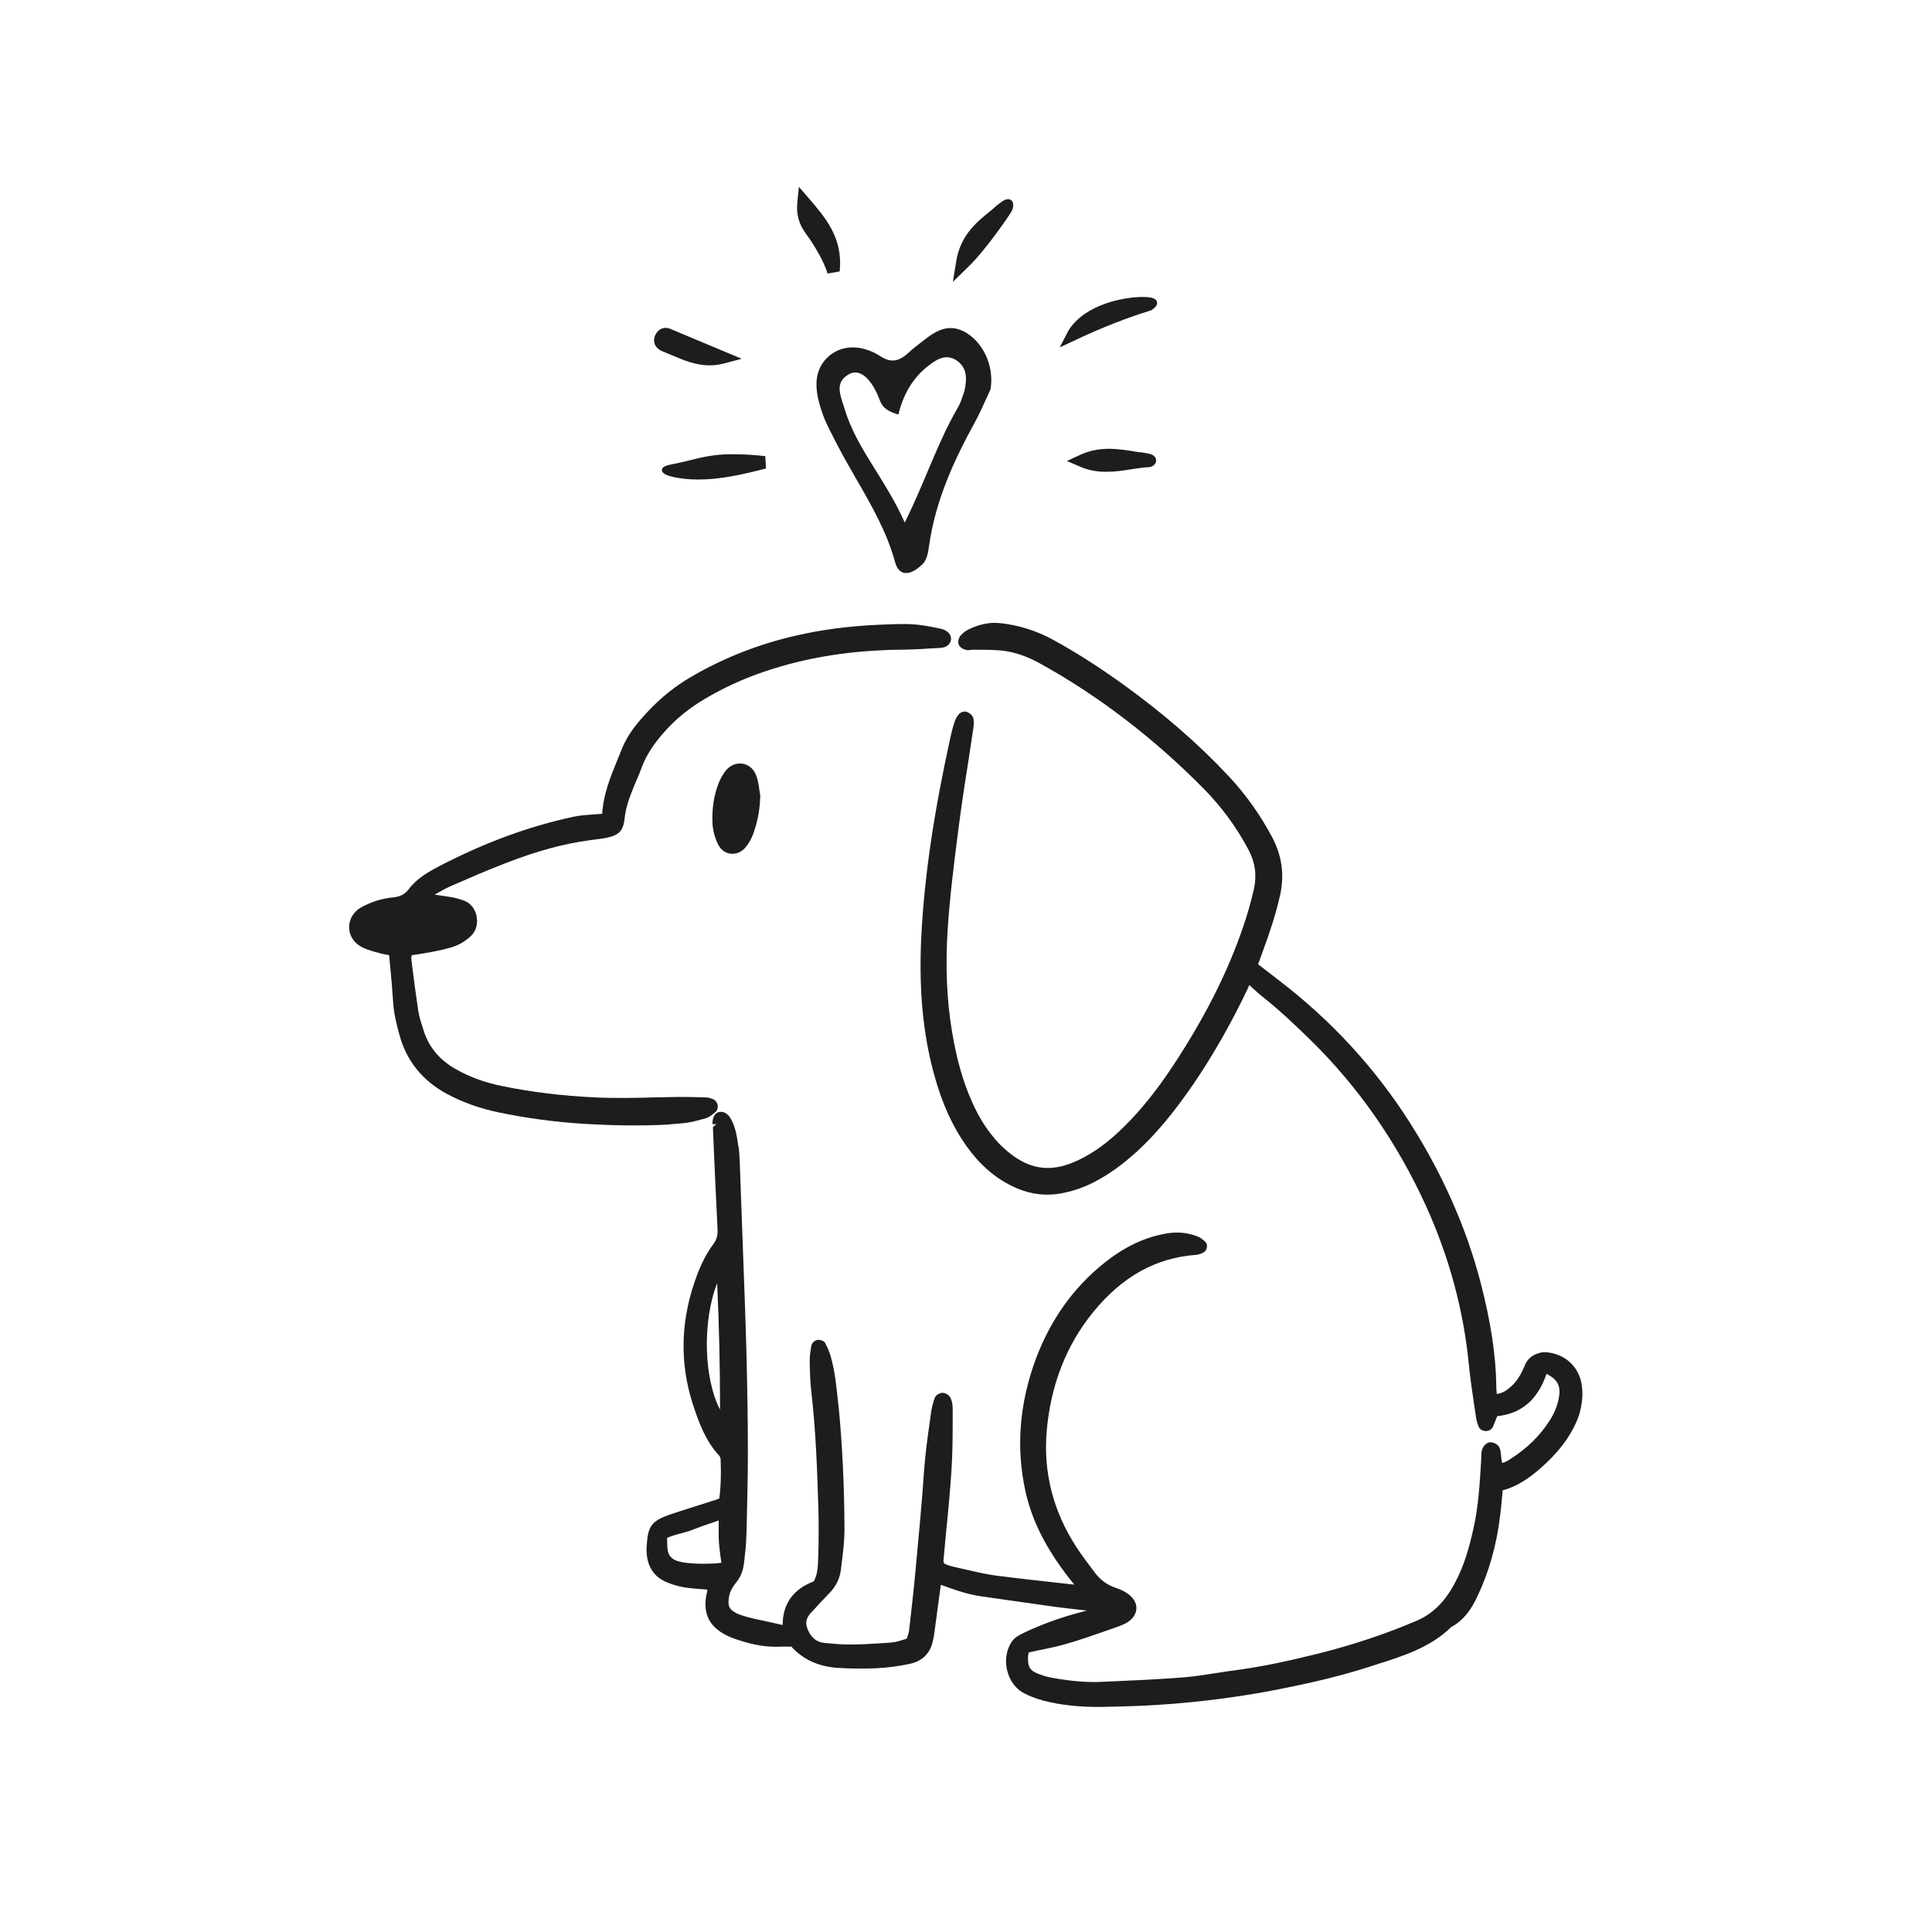 <?xml version="1.0" encoding="utf-8"?>
<!-- Generator: Adobe Illustrator 27.3.1, SVG Export Plug-In . SVG Version: 6.00 Build 0)  -->
<svg version="1.1" id="Ebene_1" xmlns="http://www.w3.org/2000/svg" xmlns:xlink="http://www.w3.org/1999/xlink" x="0px" y="0px"
	 viewBox="0 0 100 100" style="enable-background:new 0 0 100 100;" xml:space="preserve">
<style type="text/css">
	.st0{fill:#1D1D1B;}
	.st1{fill:#231F20;}
</style>
<g>
	<g>
		<path class="st0" d="M46.9,29.66c-0.19,0-0.45-0.1-0.57-0.56c-0.42-1.55-1.22-2.94-2-4.29c-0.38-0.66-0.76-1.32-1.11-2.01
			l-0.15-0.3c-0.18-0.34-0.36-0.7-0.49-1.07c-0.35-1-0.59-2.13,0.26-2.94c0.35-0.33,0.8-0.51,1.29-0.51c0.47,0,0.98,0.16,1.44,0.46
			c0.23,0.15,0.44,0.22,0.64,0.22c0.31,0,0.58-0.18,0.9-0.48c0.14-0.13,0.29-0.24,0.44-0.36l0.23-0.18
			c0.43-0.34,0.89-0.66,1.42-0.66c0.28,0,0.56,0.09,0.84,0.26c0.91,0.58,1.42,1.77,1.23,2.91l-0.21,0.46
			c-0.18,0.39-0.38,0.86-0.63,1.3c-0.97,1.77-2,3.91-2.34,6.33c-0.06,0.41-0.11,0.8-0.43,1.04C47.46,29.47,47.17,29.66,46.9,29.66
			L46.9,29.66z M44.27,19.28c-0.11,0-0.22,0.03-0.33,0.09c-0.68,0.38-0.5,0.95-0.3,1.55l0.07,0.22c0.34,1.15,0.96,2.16,1.62,3.21
			c0.52,0.84,1.06,1.7,1.5,2.7c0.46-0.93,0.83-1.81,1.19-2.66c0.5-1.19,0.98-2.31,1.59-3.35c0.1-0.18,0.17-0.39,0.24-0.6l0.06-0.18
			c0.03-0.1,0.04-0.2,0.06-0.3c0.1-0.63-0.06-1.03-0.45-1.3c-0.17-0.11-0.33-0.17-0.51-0.17c-0.22,0-0.47,0.09-0.75,0.29
			c-0.86,0.59-1.43,1.42-1.73,2.56l-0.03,0.12l-0.11-0.04c-0.67-0.21-0.78-0.51-0.88-0.78C45.17,19.78,44.72,19.28,44.27,19.28z"/>
		<path class="st0" d="M36.15,24.82c-0.46,0-0.88-0.04-1.3-0.13c-0.4-0.09-0.59-0.21-0.59-0.36c0-0.18,0.26-0.25,0.53-0.3
			c0.32-0.06,0.6-0.13,0.89-0.2c0.63-0.16,1.28-0.32,2.21-0.32c0.54,0,1.08,0.03,1.62,0.09l0.1,0.01l0.04,0.64l-0.09,0.02
			C38.4,24.57,37.27,24.82,36.15,24.82z"/>
		<path class="st0" d="M55.32,17.08c0.87-1.35,2.88-1.71,3.83-1.71c0.14,0,0.26,0.01,0.34,0.02c0.09,0.01,0.37,0.06,0.4,0.25
			c0.04,0.2-0.22,0.37-0.3,0.42c-1.26,0.39-2.47,0.86-3.82,1.49l-0.92,0.43L55.32,17.08z"/>
		<path class="st0" d="M49.5,13.48c0.24-1.34,1.06-2,1.85-2.63c0.05-0.04,0.08-0.07,0.1-0.09c0.05-0.05,0.11-0.11,0.4-0.32
			c0.12-0.09,0.23-0.13,0.33-0.13c0.09,0,0.17,0.04,0.22,0.12c0.08,0.14,0.04,0.35-0.03,0.49c-0.14,0.26-1.37,2.03-2.18,2.82
			l-0.87,0.85L49.5,13.48z"/>
		<path class="st0" d="M36.72,18.91c-0.71,0-1.35-0.27-1.96-0.53c-0.16-0.07-0.31-0.13-0.46-0.19c-0.27-0.11-0.38-0.28-0.42-0.41
			c-0.04-0.12-0.05-0.31,0.09-0.53c0.15-0.23,0.35-0.28,0.48-0.28c0.15,0,0.27,0.06,0.36,0.1l3.58,1.5l-0.98,0.26
			C37.19,18.88,36.95,18.91,36.72,18.91z"/>
		<path class="st0" d="M57.26,24.42c-0.49,0-0.92-0.08-1.32-0.25l-0.72-0.31l0.72-0.33c0.44-0.2,0.92-0.3,1.46-0.3
			c0.5,0,0.98,0.08,1.45,0.16c0.07,0.01,0.12,0.02,0.17,0.02c0.1,0.01,0.2,0.02,0.48,0.08c0.27,0.07,0.35,0.23,0.34,0.37
			c-0.02,0.17-0.18,0.31-0.38,0.32c-0.23,0.01-0.51,0.05-0.78,0.09l-0.13,0.02C58.13,24.36,57.7,24.42,57.26,24.42z"/>
		<path class="st0" d="M42.81,14.07c-0.21-0.59-0.53-1.13-0.82-1.58c-0.05-0.07-0.1-0.14-0.15-0.22c-0.29-0.39-0.66-0.89-0.57-1.79
			l0.08-0.81l0.51,0.59c0.86,1,1.75,2.03,1.61,3.7l-0.01,0.09l-0.63,0.11L42.81,14.07z"/>
	</g>
	<g>
		<path class="st0" d="M81.86,71.62c-0.15-0.84-0.77-1.45-1.61-1.6c-0.08-0.02-0.2-0.03-0.32-0.03L79.8,70
			c-0.45,0.09-0.73,0.31-0.88,0.68c-0.19,0.47-0.41,0.81-0.68,1.06c-0.24,0.22-0.47,0.38-0.77,0.41l0-0.02
			c-0.01-0.12-0.02-0.23-0.02-0.33c-0.02-1.64-0.28-3.35-0.81-5.4c-0.73-2.81-1.95-5.58-3.62-8.22c-1.8-2.85-4.1-5.36-6.84-7.45
			c-0.27-0.21-1.06-0.82-1.06-0.82l0.25-0.69c0.35-0.96,0.67-1.9,0.89-2.9c0.23-1.05,0.09-2.03-0.41-2.98
			c-0.61-1.15-1.37-2.22-2.25-3.16c-1.59-1.7-3.4-3.27-5.54-4.81c-1.32-0.94-2.46-1.66-3.58-2.27c-0.83-0.45-1.72-0.73-2.64-0.84
			c-0.16-0.02-0.31-0.02-0.46-0.02c-0.41,0.02-0.82,0.13-1.25,0.34c-0.15,0.07-0.3,0.19-0.41,0.32c-0.1,0.11-0.16,0.32-0.09,0.48
			c0.08,0.18,0.33,0.25,0.37,0.26c0.04,0.01,0.09,0.01,0.15,0.01l0.18-0.02l0.44,0c0.35,0,0.71,0.01,1.06,0.04
			c0.66,0.07,1.31,0.29,1.98,0.66c3.05,1.68,5.92,3.88,8.54,6.54c0.9,0.92,1.66,1.96,2.27,3.11c0.35,0.66,0.44,1.33,0.28,2.05
			c-0.11,0.48-0.24,0.96-0.39,1.44c-0.76,2.4-1.92,4.79-3.55,7.32c-0.82,1.27-1.58,2.27-2.4,3.14c-0.86,0.91-1.64,1.54-2.47,1.98
			c-0.64,0.34-1.21,0.52-1.74,0.54c-0.87,0.04-1.68-0.33-2.54-1.16c-0.21-0.2-0.39-0.43-0.57-0.66c-0.33-0.43-0.63-0.93-0.92-1.58
			c-0.47-1.04-0.8-2.2-1.04-3.63c-0.28-1.66-0.35-3.44-0.23-5.29c0.11-1.69,0.32-3.37,0.54-5.08c0.15-1.19,0.33-2.38,0.52-3.57
			c0.09-0.6,0.18-1.19,0.27-1.79c0.03-0.2,0.03-0.37,0-0.51c-0.04-0.17-0.22-0.29-0.33-0.33l-0.08-0.02l-0.04,0
			c-0.1,0-0.23,0.05-0.3,0.14c-0.07,0.08-0.17,0.22-0.22,0.39c-0.09,0.27-0.16,0.54-0.22,0.82c-0.86,3.92-1.34,7.16-1.5,10.22
			c-0.13,2.51,0.04,4.71,0.53,6.72c0.38,1.54,0.87,2.76,1.54,3.81c0.66,1.03,1.4,1.77,2.28,2.28c0.78,0.45,1.55,0.66,2.35,0.62
			c0.22-0.01,0.45-0.04,0.68-0.09c0.56-0.12,1.07-0.3,1.53-0.54c0.77-0.39,1.5-0.92,2.25-1.6c0.97-0.89,1.88-1.98,2.88-3.43
			c1.02-1.49,1.97-3.15,2.82-4.93c0.02-0.04,0.03-0.07,0.05-0.11c0.03-0.07,0.04-0.11,0.07-0.14l0.15,0.14
			c0.19,0.17,0.38,0.35,0.59,0.51c0.83,0.66,1.61,1.4,2.39,2.16c2.48,2.42,4.5,5.31,6,8.6c1.21,2.66,1.96,5.43,2.23,8.26
			c0.07,0.68,0.17,1.36,0.27,2.04l0.11,0.73c0.02,0.12,0.06,0.25,0.12,0.41c0.06,0.14,0.22,0.24,0.4,0.23
			c0.15-0.01,0.28-0.09,0.34-0.21c0.07-0.15,0.12-0.3,0.18-0.45l0.05-0.11c1.23-0.13,2.07-0.83,2.53-2.14l0.02-0.05
			c0.61,0.32,0.76,0.65,0.62,1.33c-0.08,0.37-0.23,0.74-0.47,1.1c-0.49,0.77-1.15,1.42-2.01,1.97c-0.14,0.09-0.27,0.18-0.44,0.21
			c-0.01-0.05-0.02-0.1-0.03-0.15c0,0-0.04-0.37-0.05-0.45c-0.04-0.27-0.21-0.44-0.52-0.47c-0.24,0.01-0.44,0.24-0.47,0.54
			c-0.01,0.08-0.01,0.16-0.01,0.24l-0.01,0.24c-0.07,1.15-0.14,2.33-0.4,3.47c-0.2,0.89-0.47,1.92-0.99,2.86
			c-0.51,0.94-1.14,1.55-1.97,1.9c-1.59,0.68-3.28,1.24-5.03,1.68c-1.25,0.31-2.74,0.66-4.25,0.86c-0.34,0.04-0.68,0.1-1.02,0.15
			c-0.58,0.09-1.15,0.18-1.73,0.23c-0.75,0.06-1.5,0.1-2.25,0.14l-1.96,0.09c-0.73,0.04-1.53-0.02-2.5-0.19
			c-0.26-0.04-0.52-0.11-0.76-0.2c-0.48-0.17-0.61-0.37-0.59-0.89c0-0.08,0.02-0.16,0.04-0.24l0.55-0.12c0.5-0.1,0.98-0.2,1.45-0.34
			c0.61-0.18,1.21-0.38,1.8-0.59l0.63-0.22c0.2-0.07,0.4-0.14,0.59-0.24c0.35-0.19,0.54-0.47,0.55-0.77
			c0.01-0.31-0.18-0.59-0.52-0.81c-0.16-0.1-0.35-0.19-0.59-0.27c-0.41-0.14-0.76-0.4-1.04-0.77c-0.33-0.44-0.66-0.87-0.96-1.33
			c-1.21-1.86-1.72-3.89-1.53-6.03c0.21-2.36,1.01-4.41,2.39-6.11c1.51-1.86,3.26-2.83,5.35-2.98c0.12-0.01,0.22-0.05,0.35-0.11
			c0.1-0.05,0.18-0.15,0.2-0.28c0.02-0.13-0.02-0.24-0.13-0.33c-0.1-0.08-0.2-0.17-0.33-0.22c-0.39-0.16-0.81-0.23-1.24-0.21
			c-0.14,0.01-0.28,0.02-0.42,0.05c-1.1,0.19-2.14,0.68-3.18,1.51c-1.6,1.27-2.8,2.95-3.56,4.99c-0.85,2.3-1.03,4.6-0.53,6.85
			c0.34,1.53,1.07,2.97,2.3,4.54c0.07,0.09,0.15,0.19,0.23,0.28l-0.82-0.09c-1.08-0.12-2.17-0.24-3.25-0.38
			c-0.53-0.07-1.07-0.2-1.59-0.32l-0.53-0.12c-0.24-0.05-0.46-0.12-0.56-0.2l-0.03-0.11l0.14-1.5c0.11-1.08,0.21-2.15,0.28-3.23
			c0.05-0.79,0.06-1.59,0.06-2.37l0-0.8c0-0.18-0.03-0.36-0.1-0.52c-0.06-0.15-0.24-0.28-0.43-0.29c-0.15,0.01-0.35,0.12-0.4,0.27
			c-0.09,0.26-0.16,0.52-0.19,0.76l-0.06,0.44c-0.12,0.84-0.24,1.7-0.3,2.56c-0.11,1.61-0.26,3.21-0.41,4.81l-0.04,0.43
			c-0.09,1-0.21,1.99-0.32,2.99c-0.01,0.12-0.05,0.24-0.09,0.36l-0.03,0.1l-0.08,0.03c-0.14,0.04-0.27,0.09-0.4,0.12
			c-0.16,0.04-0.33,0.06-0.49,0.07c0,0-0.9,0.06-1.17,0.07c-0.23,0.01-0.47,0.02-0.7,0.02c-0.47,0.01-0.95-0.04-1.4-0.08
			c-0.45-0.04-0.74-0.29-0.92-0.77c-0.08-0.23-0.06-0.42,0.06-0.62c0.07-0.11,0.16-0.21,0.32-0.37c0.25-0.28,0.51-0.55,0.77-0.82
			c0.35-0.36,0.55-0.78,0.6-1.25l0.06-0.49c0.06-0.51,0.12-1.04,0.12-1.56c-0.01-2.4-0.12-4.5-0.31-6.42l-0.03-0.24
			c-0.08-0.77-0.16-1.56-0.38-2.32c-0.07-0.22-0.16-0.44-0.27-0.65c-0.07-0.14-0.25-0.18-0.39-0.18c0,0-0.01,0-0.01,0
			c-0.13,0.02-0.3,0.14-0.33,0.33c-0.04,0.24-0.08,0.49-0.08,0.74c0.01,0.55,0.02,1.12,0.09,1.67c0.23,2,0.3,4.06,0.36,6
			c0.02,0.76,0.02,1.57-0.01,2.54c-0.01,0.44-0.03,0.86-0.23,1.22c-1.07,0.41-1.61,1.17-1.61,2.26c-0.25-0.06-0.51-0.11-0.76-0.17
			c-0.47-0.1-0.92-0.19-1.36-0.33c-0.09-0.03-0.17-0.06-0.25-0.1c-0.38-0.19-0.47-0.35-0.42-0.77c0.03-0.29,0.16-0.56,0.39-0.84
			c0.22-0.27,0.35-0.59,0.4-1c0.05-0.43,0.11-0.9,0.12-1.37l0.01-0.22c0.03-1.36,0.07-2.72,0.07-4.08c0-1.68-0.03-3.37-0.07-5.05
			c-0.02-0.96-0.06-1.92-0.09-2.88c0,0-0.18-5.03-0.26-7.12c-0.01-0.26-0.02-0.53-0.06-0.79l-0.03-0.17
			c-0.06-0.42-0.13-0.86-0.35-1.27c-0.07-0.13-0.23-0.42-0.58-0.4c-0.19,0.01-0.41,0.19-0.39,0.64l0.2-0.01l-0.18,0.16l0.07,1.64
			c0.05,1.21,0.11,2.42,0.17,3.63c0.02,0.32-0.05,0.56-0.22,0.79c-0.32,0.43-0.59,0.94-0.83,1.57c-0.87,2.28-0.94,4.55-0.21,6.77
			c0.31,0.94,0.65,1.85,1.34,2.6c0.05,0.05,0.08,0.14,0.08,0.21c0.03,0.81,0.01,1.43-0.07,2.01l0,0c-0.04,0.02-0.08,0.04-0.12,0.05
			l-0.78,0.25c-0.53,0.17-1.06,0.33-1.59,0.51c-1.02,0.35-1.21,0.6-1.27,1.68c-0.01,0.11-0.01,0.22,0,0.32
			c0.04,0.7,0.37,1.22,0.96,1.49c0.3,0.14,0.64,0.24,0.98,0.3c0.33,0.05,0.66,0.08,1,0.1l0.21,0.02l-0.06,0.3
			c-0.17,0.92,0.14,1.58,0.96,2.02c0.14,0.08,0.29,0.14,0.44,0.2c0.69,0.24,1.5,0.48,2.45,0.43c0,0,0,0,0,0c0.14-0.01,0.27,0,0.41,0
			l0.14,0c0.66,0.72,1.52,1.09,2.66,1.11c0.04,0.01,0.08,0.01,0.13,0.01c0.59,0.02,1.1,0.02,1.56,0c0.65-0.03,1.23-0.11,1.78-0.23
			c0.64-0.14,1.03-0.52,1.18-1.12c0.04-0.17,0.08-0.36,0.1-0.54l0.31-2.31c0.01-0.04,0.01-0.08,0.02-0.12
			c0.71,0.26,1.39,0.5,2.12,0.6l1.26,0.18c0.84,0.12,1.69,0.24,2.53,0.36c0.54,0.07,1.08,0.13,1.64,0.19
			c-0.11,0.03-0.58,0.16-0.58,0.16c-0.94,0.26-1.85,0.6-2.71,1.01c-0.22,0.11-0.46,0.23-0.61,0.47c-0.26,0.41-0.35,0.94-0.22,1.46
			c0.12,0.5,0.41,0.91,0.8,1.14c0.3,0.17,0.66,0.31,1.1,0.43c0.89,0.23,1.86,0.33,2.96,0.32c0.71-0.01,1.41-0.03,2.11-0.06
			c2.33-0.11,4.61-0.38,6.76-0.79c1.98-0.38,3.57-0.76,4.99-1.22l0.34-0.11c1.4-0.44,2.84-0.89,3.92-1.95
			c0.71-0.38,1.09-1.03,1.34-1.55c0.61-1.28,1.01-2.66,1.2-4.25c0.04-0.32,0.07-0.65,0.1-0.97l0.03-0.31
			c0.94-0.26,1.64-0.84,2.27-1.43c0.82-0.78,1.38-1.59,1.69-2.49C81.9,72.65,81.95,72.13,81.86,71.62z M36.84,80.93
			c-0.63,0.03-1.36-0.01-1.7-0.11c-0.38-0.1-0.56-0.31-0.59-0.66c-0.01-0.15-0.02-0.3-0.02-0.46l0-0.1c0.23-0.1,0.47-0.17,0.71-0.23
			c0.23-0.06,0.45-0.12,0.66-0.21c0.33-0.13,0.67-0.25,1.04-0.37l0.26-0.09l0,0.18c0,0.33-0.01,0.63,0.01,0.92
			c0.02,0.3,0.06,0.6,0.1,0.89l0.03,0.2C37.18,80.91,37.02,80.93,36.84,80.93z M37.27,72.96c-0.85-1.62-0.92-4.59-0.15-6.54
			C37.22,68.61,37.27,70.76,37.27,72.96z"/>
		<path class="st0" d="M35.32,58.14c0.41-0.03,0.82-0.15,1.21-0.26c0.18-0.05,0.32-0.17,0.5-0.32c0.09-0.07,0.13-0.2,0.12-0.33
			c-0.02-0.15-0.11-0.28-0.23-0.33c-0.1-0.04-0.22-0.1-0.42-0.1c-0.51-0.01-1.02-0.03-1.53-0.02l-1.07,0.02
			c-1.03,0.03-2.09,0.05-3.14,0c-1.64-0.08-3.24-0.27-4.74-0.58c-0.91-0.18-1.7-0.47-2.41-0.87c-0.87-0.49-1.42-1.16-1.69-2.03
			l-0.05-0.16c-0.09-0.27-0.17-0.55-0.22-0.83c-0.12-0.79-0.22-1.57-0.32-2.36l-0.04-0.32c-0.01-0.05,0-0.12,0.02-0.2l0-0.01
			l0.22-0.03c0.28-0.04,0.56-0.09,0.83-0.14c0.35-0.07,0.7-0.14,1.05-0.25c0.37-0.12,0.69-0.31,0.97-0.58
			c0.27-0.25,0.37-0.66,0.28-1.06c-0.09-0.38-0.34-0.67-0.69-0.78c-0.19-0.06-0.39-0.13-0.59-0.16c-0.29-0.05-0.58-0.09-0.88-0.13
			l0.03-0.02c0.26-0.15,0.51-0.3,0.79-0.42c0.94-0.41,1.88-0.82,2.84-1.19c1.62-0.63,3.01-1.01,4.37-1.19l0.22-0.03
			c0.21-0.03,0.41-0.05,0.62-0.09c0.67-0.14,0.89-0.36,0.96-1.01c0.06-0.58,0.26-1.11,0.46-1.6l0.15-0.36
			c0.1-0.23,0.2-0.46,0.28-0.69c0.23-0.61,0.6-1.19,1.17-1.83c0.59-0.67,1.3-1.24,2.1-1.71c0.91-0.54,1.86-0.98,2.82-1.32
			c1.95-0.69,4-1.08,6.27-1.19c0.33-0.02,0.66-0.03,0.98-0.03c0.25,0,0.5-0.01,0.75-0.02c0.3-0.01,0.6-0.03,0.91-0.05l0.38-0.02
			c0.17-0.01,0.5-0.03,0.61-0.37c0.03-0.11,0.02-0.22-0.04-0.32c-0.09-0.15-0.26-0.26-0.49-0.31c-0.6-0.13-1.24-0.25-1.91-0.24
			c-0.45,0-0.9,0.02-1.35,0.04c-1.5,0.07-2.86,0.25-4.14,0.54c-1.96,0.44-3.81,1.16-5.5,2.15c-0.83,0.48-1.57,1.08-2.22,1.77
			c-0.5,0.53-1.06,1.17-1.37,1.96l-0.22,0.54c-0.36,0.88-0.74,1.79-0.8,2.82c-0.1,0.01-0.65,0.05-0.65,0.05
			c-0.29,0.02-0.58,0.05-0.86,0.11c-2.32,0.5-4.59,1.34-6.94,2.56c-0.53,0.28-1.14,0.62-1.56,1.18c-0.21,0.27-0.44,0.39-0.81,0.43
			c-0.58,0.05-1.14,0.23-1.65,0.51c-0.38,0.21-0.62,0.59-0.63,1c-0.01,0.41,0.2,0.78,0.57,1.01c0.24,0.15,0.51,0.22,0.77,0.3
			l0.12,0.03c0.19,0.06,0.38,0.1,0.56,0.13l0.05,0.01l0.06,0.62c0.06,0.62,0.11,1.23,0.15,1.83c0.04,0.61,0.19,1.19,0.34,1.73
			c0.37,1.31,1.19,2.33,2.46,3.01c0.81,0.43,1.68,0.74,2.67,0.95c1.45,0.3,2.94,0.5,4.42,0.59c1.56,0.09,2.96,0.11,4.3,0.04
			C34.81,58.18,35.06,58.16,35.32,58.14z"/>
		<path class="st0" d="M38.57,43.88c0.17-0.19,0.31-0.44,0.41-0.7c0.24-0.66,0.36-1.31,0.37-2.02c-0.02-0.1-0.04-0.21-0.05-0.31
			c-0.04-0.25-0.07-0.5-0.17-0.74c-0.15-0.38-0.49-0.61-0.87-0.59c-0.26,0.01-0.5,0.14-0.68,0.35c-0.14,0.17-0.26,0.38-0.37,0.63
			c-0.26,0.65-0.37,1.37-0.33,2.14c0.02,0.34,0.12,0.73,0.29,1.07c0.15,0.31,0.45,0.5,0.77,0.48C38.19,44.18,38.4,44.07,38.57,43.88
			z"/>
	</g>
</g>
</svg>
